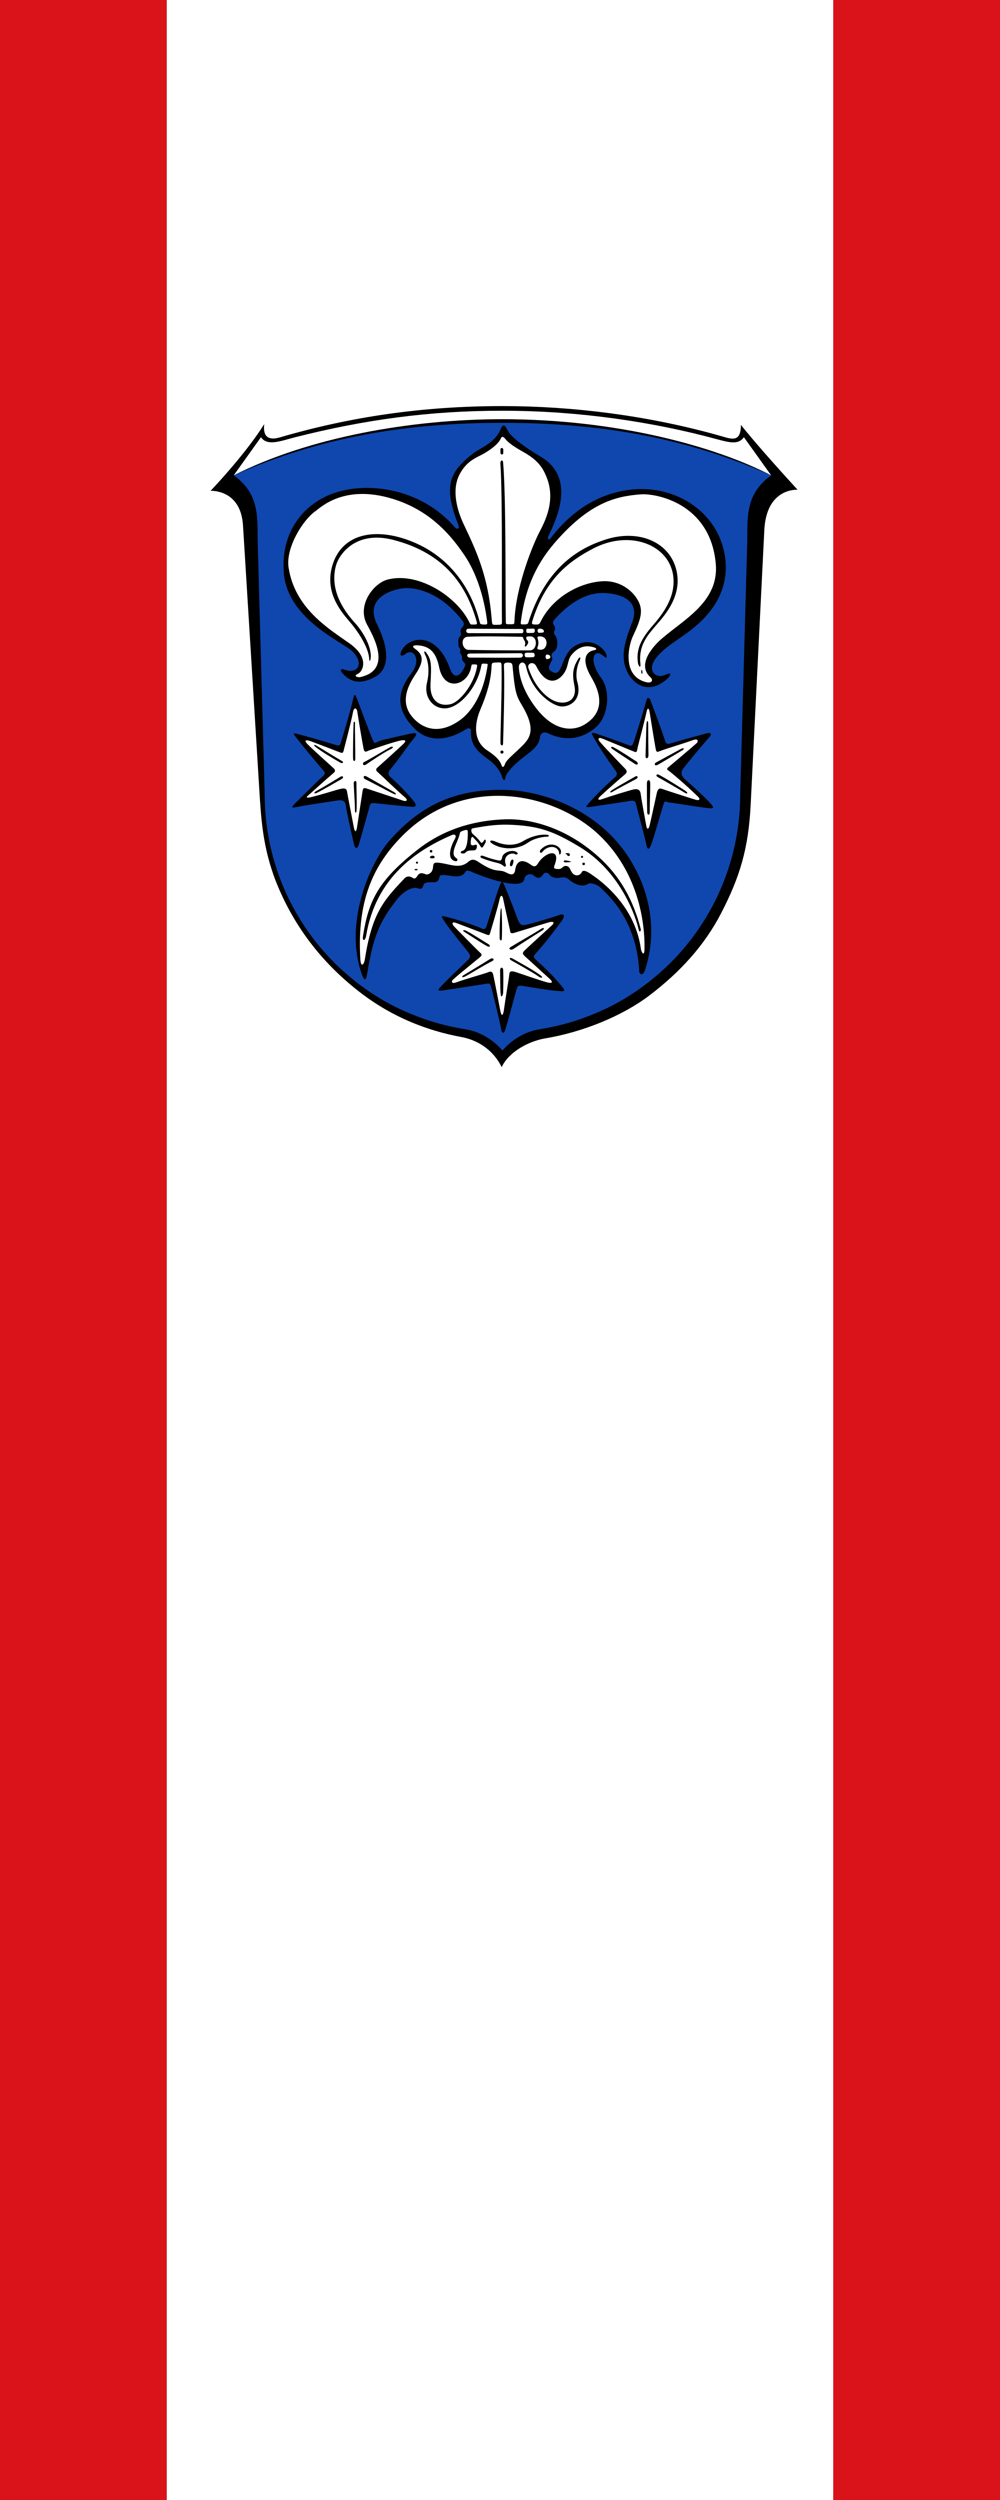 <?xml version="1.0" encoding="UTF-8" standalone="no"?>
<!-- Created with Inkscape (http://www.inkscape.org/) -->

<svg
   xmlns:dc="http://purl.org/dc/elements/1.1/"
   xmlns:cc="http://creativecommons.org/ns#"
   xmlns:rdf="http://www.w3.org/1999/02/22-rdf-syntax-ns#"
   xmlns:svg="http://www.w3.org/2000/svg"
   xmlns="http://www.w3.org/2000/svg"
   xmlns:sodipodi="http://sodipodi.sourceforge.net/DTD/sodipodi-0.dtd"
   xmlns:inkscape="http://www.inkscape.org/namespaces/inkscape"
   version="1.1"
   id="svg1787"
   width="300"
   height="750"
   viewBox="0 0 300 750"
   sodipodi:docname="Banner Alsbach (Bergstraße).svg"
   inkscape:version="0.92.4 (5da689c313, 2019-01-14)"
   inkscape:export-filename="C:\Users\jandu\Pictures\Zu den Flaggen\LaDaDi\Alsbach-Hähnlein\Alsbach\Banner Alsbach a.d.B..png"
   inkscape:export-xdpi="96"
   inkscape:export-ydpi="96">
  <rect x="0" y="0" width="300" height="750" fill="#333333" stroke="none"/>
  <defs
     id="defs1791" />
  <sodipodi:namedview
     pagecolor="#ffffff"
     bordercolor="#666666"
     borderopacity="1"
     objecttolerance="10"
     gridtolerance="10"
     guidetolerance="10"
     inkscape:pageopacity="0"
     inkscape:pageshadow="2"
     inkscape:window-width="1920"
     inkscape:window-height="1001"
     id="namedview1789"
     showgrid="false"
     inkscape:zoom="0.62933334"
     inkscape:cx="27.530154"
     inkscape:cy="354.57375"
     inkscape:window-x="-9"
     inkscape:window-y="-9"
     inkscape:window-maximized="1"
     inkscape:current-layer="svg1787" />
  <g
     id="g1240">
    <g
       id="g957">
      <rect
         style="fill:#ffffff;fill-opacity:1;stroke-width:0.408"
         x="50"
         y="0"
         width="200"
         height="750"
         id="rect146"
         inkscape:export-xdpi="96"
         inkscape:export-ydpi="96" />
      <rect
         style="fill:#da121a;fill-opacity:1;stroke-width:0.204"
         x="0"
         y="0"
         width="50"
         height="750"
         id="rect146-2" />
      <rect
         style="fill:#da121a;fill-opacity:1;stroke-width:0.204"
         x="250"
         y="0"
         width="50"
         height="750"
         id="rect146-2-5" />
    </g>
    <g
       id="g2526"
       transform="matrix(0.618,0,0,0.618,-1441.061,141.964)">
      <g
         id="g2450">
        <path
           id="path2276-2"
           style="fill:#000000;fill-opacity:1;stroke:none;stroke-width:0.265px;stroke-linecap:butt;stroke-linejoin:miter;stroke-opacity:1"
           d="m 2555.544,273.647 c 9.419,1.701 16.228,7.346 19.803,14.657 3.63,-7.699 13.334,-12.492 20.603,-13.859 z m 135.922,-297.096 c 6.935,8.631 16.613,19.521 27.517,31.485 0,0 -15.108,-1.183 -16.14,19.579 l -6.615,133.085 c -1.05,21.537 -5.255,35.269 -14.338,52.864 -8.152,15.796 -20.108,28.76 -34.872,39.979 -12.828,9.758 -32.123,17.813 -51.069,20.902 l -40.406,-0.798 v 0 c -16.953,-3.142 -33.359,-9.839 -47.96,-20.877 -19.579,-14.817 -33.893,-33.655 -42.466,-56.224 -4.498,-12.435 -6.197,-23.019 -7.144,-38.365 l -8.197,-132.821 c -1.093,-17.722 -15.748,-16.804 -15.748,-16.804 0,0 16.666,-17.378 26.061,-32.411 -0.794,6.488 2.381,7.982 7.541,6.474 34.793,-10.179 69.982,-15.206 108.082,-15.206 34.131,0 70.908,4.553 106.098,14.552 4.908,1.394 9.697,3.44 9.655,-5.432 z"
           inkscape:connector-curvature="0"
           inkscape:export-xdpi="96"
           inkscape:export-ydpi="96" />
        <path
           style="fill:#ffffff;stroke-width:0.265"
           inkscape:connector-curvature="0"
           d="m 2458.501,-17.488 c 3.045,4.522 9.525,1.852 16.669,0 33.576,-8.467 64.823,-12.843 100.542,-12.843 38.1,0 74.083,5.699 103.426,13.647 7.213,1.954 11.139,2.9 13.785,-0.804 l 13.229,18.521 c -26.988,-14.023 -74.877,-27.252 -130.44,-27.252 -44.185,-0.005 -93.927,8.731 -130.44,27.252 z"
           id="path26"
           inkscape:export-xdpi="96"
           inkscape:export-ydpi="96" />
        <path
           style="fill:#0f47af;fill-opacity:1;stroke:none;stroke-width:0.265px;stroke-linecap:butt;stroke-linejoin:miter;stroke-opacity:1"
           d="m 2575.711,-24.452 c -46.196,0 -88.053,6.713 -130.44,25.485 12.965,9.247 11.367,21.103 11.642,32.544 l 3.398,122.449 c 0,15.105 2.995,30.215 8.8,44.185 5.779,13.941 14.311,26.749 25.019,37.439 10.681,10.602 23.482,19.346 37.412,24.913 8.338,3.481 17.083,5.922 25.991,7.325 6.751,1.077 13.198,4.585 18.194,10.35 4.996,-5.765 11.444,-9.273 18.194,-10.35 8.909,-1.402 17.653,-3.844 25.991,-7.325 13.93,-5.567 26.731,-14.311 37.412,-24.913 10.708,-10.689 19.24,-23.498 25.019,-37.439 5.805,-13.97 8.8,-29.08 8.8,-44.185 l 3.398,-122.449 c 0.275,-11.441 -1.323,-23.297 11.642,-32.544 -42.386,-18.772 -84.275,-25.485 -130.472,-25.485 z"
           id="path2232-5"
           inkscape:connector-curvature="0"
           inkscape:export-xdpi="96"
           inkscape:export-ydpi="96" />
      </g>
      <g
         id="g1862-7-2"
         transform="translate(167.613,-827.221)">
        <g
           id="g1759-2-5">
          <path
             style="fill:#000000;fill-opacity:1;stroke:none;stroke-width:0.265px;stroke-linecap:butt;stroke-linejoin:miter;stroke-opacity:1"
             d="m 2432.069,916.293 c 0.55,1.291 0.02,1.829 -0.557,2.954 -0.973,1.899 -1.199,2.945 -0.182,3.748 6.357,5.02 4.581,-7.57 11.884,-11.908 8.529,-5.067 14.19,1.749 14.979,3.314 0.787,1.562 0.919,3.358 -0.825,1.717 -4.784,-4.499 -7.898,1.514 -1.274,10.576 4.35,5.951 3.951,18.357 -2.923,24.122 -4.917,4.123 -12.815,7.558 -23.111,2.575 -1.92,-0.929 -3.583,0.112 -3.74,1.994 -0.344,4.112 -4.09,6.686 -8.492,10.07 -3.974,3.056 -7.95,7.378 -8.195,9.17 -0.329,2.401 -1.226,1.603 -1.719,0.027 -0.956,-3.058 -3.117,-5.747 -5.677,-7.755 -4.452,-3.493 -9.709,-6.343 -9.434,-14.294 0.081,-2.324 -1.636,-1.479 -2.408,-1.065 -1.366,0.734 -14.724,9.93 -24.991,-0.38 -7.152,-7.183 -10.209,-15.715 -1.721,-26.521 5.657,-7.202 0.854,-12.804 -2.712,-9.627 -0.975,0.868 -3.348,1.647 -1.865,-1.563 3.127,-6.768 16.783,-9.987 23.386,8.272 2.776,7.676 6.344,1.754 7.458,-0.897 0.752,-1.791 -1.939,-1.761 -1.421,-4.438 0.136,-0.7 -1.29,-1.61 -0.999,-2.695 0.454,-1.688 -0.631,-1.326 -0.722,-2.598 -0.115,-1.613 -0.301,-3.686 0.532,-4.487 0.697,-0.67 0.732,-1.239 0.548,-1.851 -0.438,-1.457 0.236,-2.097 0.775,-2.756 0.849,-1.037 0.948,-1.894 0.229,-2.857 -9.09,-12.165 -19.725,-16.032 -27.062,-16.148 -5.27,-0.083 -21.498,3.889 -14.521,17.746 5.366,10.657 6.506,21.142 -0.822,25.221 -6.216,3.461 -11.438,3.599 -16.101,-1.699 -1.339,-1.522 -0.644,-2.326 0.957,-1.717 6.835,2.601 9.919,-3.479 3.502,-9.201 -4.844,-4.319 -30.253,-15.289 -32.713,-36.386 -2.25,-19.297 8.029,-34.467 24.243,-40.087 15.768,-5.465 41.614,-2.879 58.613,16.561 1.109,1.268 2.57,0.964 1.648,-1.361 -7.663,-19.322 -3.711,-25.787 7.072,-34.329 3.24,-2.567 10.663,-5.226 13.227,-11.315 1.375,-3.266 2.159,-3.064 3.694,-0.006 2.372,4.726 13.989,11.529 16.289,12.926 17.235,10.473 7.093,30.711 3.489,38.457 -0.393,0.845 -0.093,2.535 1.104,0.971 11.582,-15.131 24.897,-21.673 37.7,-23.424 21.603,-2.954 41.378,9.339 46.214,28.723 2.631,10.545 0.947,22.259 -8.859,32.917 -8.773,9.535 -18.339,12.622 -24.081,20.194 -4.402,5.804 0,10.032 4.654,7.931 4.05,-1.829 2.105,0.91 0.932,1.956 -9.947,8.87 -18.763,1.484 -20.727,-7.308 -1.504,-6.734 1.509,-14.159 3.75,-20.185 4.906,-13.188 -10.769,-14.322 -15.048,-14.2 -8.002,0.23 -15.741,5.115 -22.635,12.841 -2.27,2.544 1.302,2.729 -0.05,5.533 -0.498,1.032 0.023,1.894 0.36,2.239 1.165,1.196 1.903,6.253 -0.803,8.032 -0.912,0.599 -1.186,1.481 -0.85,2.268 z"
             id="path1056-1-4-1"
             inkscape:connector-curvature="0"
             sodipodi:nodetypes="cssssssssssssssssssssssssssssssssssssssssssssssssssssssssssc" />
          <g
             id="g1518-0-2-9"
             transform="translate(-27.956,297.728)"
             style="fill:#ffffff;fill-opacity:1">
            <path
               sodipodi:nodetypes="sssssssssssssssssss"
               inkscape:connector-curvature="0"
               id="path1056-6-2-7-2-5"
               d="m 2407.39,643.64 c 7.614,0.53 16.445,-10.244 18.373,-20.529 0.266,-1.421 0.448,-1.198 1.796,-1.156 1.234,0.038 1.435,-0.079 1.288,0.908 -2.454,16.555 -9.641,23.8 -13.392,26.49 -11.527,8.265 -19.784,2.896 -23.655,-2.171 -6.625,-8.672 1.008,-18.261 2.913,-21.44 3.115,-5.198 2.904,-8.181 -1.072,-11.001 -1.97,-1.397 -0.596,-1.869 1.704,-1.664 5.601,0.501 8.561,3.561 9.994,10.641 2.468,12.193 13.981,8.767 15.528,-0.139 0.239,-1.374 0.225,-1.264 1.606,-1.272 1.24,-0.008 1.43,0.083 1.217,1.296 -1.512,8.627 -8.462,17.055 -12.894,18.034 -5.967,1.317 -10.034,-2.402 -9.655,-9.686 0.533,-10.258 0.366,-11.879 -2.019,-15.297 -1.073,-1.537 -1.221,-0.146 -0.63,0.906 1.201,2.137 2.468,7.163 0.973,13.469 -1.68,7.088 2.626,12.241 7.925,12.61 z"
               style="fill:#ffffff;fill-opacity:1;stroke:none;stroke-width:0.265px;stroke-linecap:butt;stroke-linejoin:miter;stroke-opacity:1" />
            <path
               sodipodi:nodetypes="ssssssssssssssssss"
               inkscape:connector-curvature="0"
               id="path1056-6-69-6-7-9"
               d="m 2464.452,642.704 c -4.36,-0.379 -14.22,-7.18 -16.927,-19.361 -0.669,-3.011 -3.68,-2.359 -3.485,0.597 0.485,7.343 4.274,14.277 8.395,19.621 9.101,11.8 18.351,11.156 23.703,7.814 12.84,-8.02 4.223,-20.612 2.455,-23.908 -5.344,-9.961 0.356,-11.794 1.692,-11.99 1.717,-0.251 1.531,-0.972 0.544,-1.322 -6.251,-2.211 -9.74,1.875 -11.017,3.278 -2.447,2.689 -1.39,6.202 -4.421,9.911 -3.24,3.965 -8.395,4.838 -12.868,-4.075 -1.446,-2.881 -4.568,-1.362 -3.877,0.7 3.279,9.782 9.407,15.244 13.867,16.5 5.138,1.446 9.808,-1.159 8.522,-7.652 -1.068,-5.391 -1.048,-8.542 1.799,-13.118 0.903,-1.452 1.377,-0.727 0.753,0.593 -1.941,4.104 -1.847,8.226 -1.206,10.42 2.591,8.854 -3.647,12.363 -7.931,11.99 z"
               style="fill:#ffffff;fill-opacity:1;stroke:none;stroke-width:0.265px;stroke-linecap:butt;stroke-linejoin:miter;stroke-opacity:1" />
            <path
               sodipodi:nodetypes="sssssssssssssss"
               inkscape:connector-curvature="0"
               id="path1056-6-7-1-5-5"
               d="m 2445.342,641.835 c 7.96,13.188 3.614,16.931 -1.601,21.855 -2.502,2.363 -5.76,5.153 -6.289,6.621 -1.275,3.538 -1.789,0.867 -2.2,0.011 -1.611,-3.356 -6.409,-6.072 -7.405,-6.859 -7.698,-6.082 -3.67,-16.525 -2.402,-19.489 3.147,-7.36 5.059,-14.128 5.309,-20.431 0.089,-2.25 0.393,-2.082 2.641,-2.17 2.137,-0.084 2.198,-0.184 2.241,2.16 0.218,11.835 -0.615,32.404 -0.534,37.119 0.015,0.872 1.22,1.744 1.273,-0.142 0.075,-2.686 0.875,-27.987 0.407,-37.148 -0.067,-1.304 0.125,-1.94 1.905,-1.949 2.207,-0.01 2.186,0.764 2.307,2.064 1.073,11.557 1.655,13.895 4.349,18.358 z"
               style="fill:#ffffff;fill-opacity:1;stroke:none;stroke-width:0.265px;stroke-linecap:butt;stroke-linejoin:miter;stroke-opacity:1" />
            <path
               sodipodi:nodetypes="ssssssssssssssssssssssss"
               inkscape:connector-curvature="0"
               id="path1056-6-12-3-2-3"
               d="m 2454.709,601.338 c -0.805,1.601 -0.951,1.621 -2.574,1.615 -1.659,-0.006 -2.01,-0.231 -1.583,-1.615 6.206,-20.125 17.267,-28.893 29.671,-35.341 18.662,-9.701 38.921,-1.03 38.921,16.095 0,6.729 -3.173,13.428 -9.856,21.023 -6.522,7.412 -8.264,12.28 -7.48,18.32 0.22,1.694 1.54,3.208 1.218,0.423 -0.989,-8.543 3.468,-13.637 6.941,-17.761 3.587,-4.259 13.231,-13.787 10.736,-26.608 -2.774,-14.255 -17.992,-21.084 -34.449,-15.842 -12.22,3.893 -28.664,12.742 -37.375,39.546 -0.387,1.19 -0.289,1.682 -2.031,1.699 -1.654,0.016 -2.02,0.11 -1.875,-1.079 1.747,-14.292 6.408,-26.803 16.127,-38.147 16.98,-19.82 29.779,-23.019 42.257,-23.918 6.966,-0.502 33.57,4.094 36.258,33.622 1.674,18.389 -15.209,26.923 -26.334,36.538 -3.219,2.782 -12.463,12.216 -5.391,18.616 1.5,1.357 0.842,3.186 -2.306,2.342 -11.355,-3.045 -8.483,-17.329 -6.205,-22.197 4.123,-8.809 5.466,-13.086 1.712,-18.661 -2.697,-4.006 -8.274,-8.349 -15.951,-8.09 -10.691,0.36 -24.257,7.141 -30.431,19.419 z"
               style="fill:#ffffff;fill-opacity:1;stroke:none;stroke-width:0.265px;stroke-linecap:butt;stroke-linejoin:miter;stroke-opacity:1" />
            <path
               sodipodi:nodetypes="ssssssssssssssssssssssss"
               inkscape:connector-curvature="0"
               id="path1056-6-5-9-3-6"
               d="m 2371.979,619.953 c 1.063,-4.929 -2.864,-12.684 -7.54,-17.805 -5.815,-6.369 -12.326,-16.282 -9.183,-27.865 1.33,-4.904 9.188,-17.318 28.041,-12.37 25.503,6.694 35.444,22.841 40.16,39.31 0.485,1.693 0.336,1.701 -1.349,1.733 -1.68,0.033 -1.567,0.018 -2.153,-1.179 -6.06,-12.393 -24.683,-24.563 -39.678,-20.651 -6.678,1.742 -14.955,12.291 -10.03,21.685 2.682,5.116 12.897,22.164 -3.302,25.685 -0.935,0.203 -3.687,-0.469 -0.94,-1.685 2.029,-0.898 5.941,-7.532 -4.218,-14.729 -10.031,-7.107 -26.562,-16.98 -29.551,-36.873 -1.421,-9.455 6.862,-22.972 12.992,-27.246 2.362,-1.647 13.825,-13.339 37.597,-6.008 16.362,5.046 26.52,15.309 34.062,26.297 1.516,2.209 9.062,12.434 11.741,33.121 0.2,1.545 0.019,1.593 -1.377,1.571 -2.097,-0.033 -2.008,-0.258 -2.363,-1.698 -2.556,-10.37 -10.633,-29.826 -33.016,-38.692 -17.258,-6.836 -33.348,-3.956 -38.188,11.134 -4.469,13.93 4.614,23.616 8.578,28.325 4.753,5.645 8.794,12.687 9.101,17.418 0.085,1.307 0.386,1.596 0.617,0.522 z"
               style="fill:#ffffff;fill-opacity:1;stroke:none;stroke-width:0.265px;stroke-linecap:butt;stroke-linejoin:miter;stroke-opacity:1" />
            <path
               sodipodi:nodetypes="sssssssssssssssss"
               inkscape:connector-curvature="0"
               id="path1056-6-623-7-7-3"
               d="m 2441.879,601.403 c -0.045,1.337 -0.022,1.418 -2.075,1.409 -2.095,-0.01 -2.079,0.044 -2.1,-1.239 -0.286,-17.126 0.153,-59.319 -1.308,-77.265 -0.12,-1.475 -1.459,-1.379 -1.317,0.658 1.126,16.167 0.534,70.241 0.741,76.244 0.064,1.866 -0.099,1.818 -2.307,1.866 -2.447,0.052 -2.423,0.207 -2.647,-2.572 -1.683,-20.9 -7.388,-33.111 -13.567,-46.136 -3.074,-6.48 -6.174,-16.594 -1.978,-24.435 2.775,-5.185 6.218,-7.208 10.029,-9.073 2.497,-1.221 8.356,-4.751 9.86,-8.104 0.593,-1.322 1.199,-1.193 2.385,0.259 2.162,2.645 6.655,5.028 9.454,6.657 6.751,3.929 8.779,7.702 10.371,11.556 5.342,12.929 -2.4,24.506 -4.356,28.747 -5.566,12.069 -10.754,28.72 -11.184,41.429 z"
               style="fill:#ffffff;fill-opacity:1;stroke:none;stroke-width:0.265px;stroke-linecap:butt;stroke-linejoin:miter;stroke-opacity:1" />
            <path
               sodipodi:nodetypes="sssss"
               inkscape:connector-curvature="0"
               id="path1056-6-0-7-8-7"
               d="m 2445.551,607.173 c -3.24,0.066 -22.802,-0.058 -25.797,-0.047 -1.752,0.006 -1.659,-2.221 2e-4,-2.173 2.064,0.059 20.476,0.123 25.683,0.158 1.198,0.008 0.901,2.046 0.114,2.062 z"
               style="fill:#ffffff;fill-opacity:1;stroke:none;stroke-width:0.265px;stroke-linecap:butt;stroke-linejoin:miter;stroke-opacity:1" />
            <path
               sodipodi:nodetypes="cssssc"
               inkscape:connector-curvature="0"
               id="path1056-6-38-2-2-3"
               d="m 2450.953,607.008 c -1.649,0.078 -1.99,0.054 -2.82,0.034 -0.649,-0.016 -0.679,-2.036 -0.126,-2.049 0.691,-0.015 2.283,-0.04 3.132,-0.054 0.884,-0.014 0.915,2.017 -0.187,2.069 z"
               style="fill:#ffffff;fill-opacity:1;stroke:none;stroke-width:0.265px;stroke-linecap:butt;stroke-linejoin:miter;stroke-opacity:1" />
            <path
               sodipodi:nodetypes="ssss"
               inkscape:connector-curvature="0"
               id="path1056-6-8-9-8-5"
               d="m 2453.777,606.967 c -0.733,-0.012 -1.18,-2.079 0.43,-2.032 2.193,0.064 2.469,1.805 1.341,1.929 -0.495,0.054 -1.164,0.113 -1.771,0.103 z"
               style="fill:#ffffff;fill-opacity:1;stroke:none;stroke-width:0.265px;stroke-linecap:butt;stroke-linejoin:miter;stroke-opacity:1" />
            <path
               sodipodi:nodetypes="sssss"
               inkscape:connector-curvature="0"
               id="path1056-6-81-4-3-3"
               d="m 2450.854,618.817 c -1.618,0.093 -2.141,0.068 -3.215,0.035 -0.991,-0.03 -1.119,-2.102 -0.147,-2.191 1.174,-0.108 2.207,0.004 3.279,-0.009 1.084,-0.013 1.403,2.088 0.084,2.164 z"
               style="fill:#ffffff;fill-opacity:1;stroke:none;stroke-width:0.265px;stroke-linecap:butt;stroke-linejoin:miter;stroke-opacity:1" />
            <path
               sodipodi:nodetypes="sssss"
               inkscape:connector-curvature="0"
               id="path1056-6-59-8-5-5"
               d="m 2420.092,618.99 c -1.217,-0.019 -1.865,-1.959 0.247,-1.966 7.859,-0.027 23.393,-0.149 24.454,-0.156 1.613,-0.011 1.573,2.129 -0.062,2.163 -3.724,0.078 -20.914,0.019 -24.638,-0.041 z"
               style="fill:#ffffff;fill-opacity:1;stroke:none;stroke-width:0.265px;stroke-linecap:butt;stroke-linejoin:miter;stroke-opacity:1" />
            <path
               sodipodi:nodetypes="cssssc"
               inkscape:connector-curvature="0"
               id="path1056-6-79-6-4-4"
               d="m 2454.787,615.188 c -2.191,0.04 -1.876,-0.807 -1.632,-1.366 0.61,-1.399 0.352,-3.101 0,-4.07 -0.318,-0.874 0.174,-1.041 0.898,-1.059 4.854,-0.117 4.048,6.434 0.731,6.494 z"
               style="fill:#ffffff;fill-opacity:1;stroke:none;stroke-width:0.265px;stroke-linecap:butt;stroke-linejoin:miter;stroke-opacity:1" />
            <path
               sodipodi:nodetypes="ssssssssss"
               inkscape:connector-curvature="0"
               id="path1056-6-19-7-5-6"
               d="m 2449.37,615.512 c -1.73,0.035 -21.459,-0.071 -29.738,-0.259 -3.373,-0.077 -4.222,-6.219 -0.344,-6.385 8.804,-0.377 23.883,0.028 25.782,0.029 0.44,2.3e-4 1.059,-0.053 1.155,0.905 0.045,0.452 1.264,1.512 0.821,2.863 -0.358,1.09 0.141,1.349 0.778,0.49 1.69,-2.28 0.01,-2.362 -0.159,-3.328 -0.169,-0.973 -0.028,-1.131 2.035,-1.119 3.613,0.021 3.394,6.728 -0.331,6.804 z"
               style="fill:#ffffff;fill-opacity:1;stroke:none;stroke-width:0.265px;stroke-linecap:butt;stroke-linejoin:miter;stroke-opacity:1" />
            <path
               sodipodi:nodetypes="sss"
               inkscape:connector-curvature="0"
               id="path1501-3-9-4"
               transform="matrix(0.265,0,0,0.265,3.245,40.408)"
               d="m 9262.088,2177.83 c 7.892,0.018 8.362,8.441 -0.128,8.271 -3.358,-0.067 -3.399,-8.279 0.128,-8.271 z"
               style="fill:#ffffff;fill-opacity:1;stroke:none;stroke-width:1px;stroke-linecap:butt;stroke-linejoin:miter;stroke-opacity:1" />
          </g>
          <g
             id="g1567-2-3-6"
             transform="translate(-282.337,326.604)"
             style="fill:#000000;fill-opacity:1">
            <path
               sodipodi:nodetypes="cssscc"
               inkscape:connector-curvature="0"
               id="path1056-6-48-6-6-0"
               d="m 2689.493,490.795 c 0,-0.669 -0.035,-0.76 -0.022,-1.671 0.017,-1.146 1.326,-0.911 1.374,0.025 0.032,0.614 0.01,1.134 0.014,1.491 0.026,1.175 -1.328,1.158 -1.367,0.156 z"
               style="fill:#000000;fill-opacity:1;stroke:none;stroke-width:0.265px;stroke-linecap:butt;stroke-linejoin:miter;stroke-opacity:1" />
            <path
               sodipodi:nodetypes="sssss"
               inkscape:connector-curvature="0"
               id="path1056-6-39-4-3-0"
               d="m 2758.39,597.701 c -0.026,0.405 -0.317,0.413 -0.474,-0.061 -0.075,-0.226 -0.093,-0.809 -0.089,-1.05 0.01,-0.418 0.402,-0.697 0.485,-0.132 0.076,0.514 0.103,0.852 0.078,1.243 z"
               style="fill:#000000;fill-opacity:1;stroke:none;stroke-width:0.265px;stroke-linecap:butt;stroke-linejoin:miter;stroke-opacity:1" />
            <circle
               r="0.75"
               cy="635.987"
               cx="2690.204"
               id="path1562-3-6-7"
               style="fill:#000000;fill-opacity:1;stroke:none;stroke-width:0.839;stroke-miterlimit:4;stroke-dasharray:none;stroke-opacity:1;paint-order:markers stroke fill" />
          </g>
        </g>
        <g
           id="g1791-6-9">
          <g
             id="g1697-7-7">
            <path
               sodipodi:nodetypes="cssssssssssssssssssssssssc"
               inkscape:connector-curvature="0"
               id="path1056-6-6-7-9-8"
               d="m 2319.874,975.277 c 1.371,-1.27 2.754,-2.123 1.454,-3.595 -4.497,-5.091 -11.26,-13.437 -13.269,-16.046 -1.758,-2.283 -1.873,-2.448 1.204,-1.669 3.242,0.821 13.198,3.703 18.287,5.274 1.471,0.454 1.768,-0.172 2.122,-1.307 1.415,-4.54 4.816,-15.976 5.894,-20.918 0.626,-2.871 0.981,-2.885 2.077,0.084 1.626,4.405 6.36,16.903 7.074,18.646 1.482,3.616 1.752,2.285 3.311,1.596 1.47,-0.65 8.643,-2.178 15.736,-3.76 2.91,-0.649 3.227,0.27 1.161,2.602 -2.422,2.734 -6.043,8.524 -11.238,14.809 -0.8,0.968 -1.371,2.487 0,3.689 0.558,0.489 6.951,6.178 11.417,11.847 1.019,1.294 1.656,2.779 -0.867,2.622 -5.123,-0.319 -16,-1.566 -17.82,-1.736 -2.27,-0.212 -2.386,0.102 -2.798,1.544 -0.716,2.508 -3.402,12.308 -5.15,18.244 -0.711,2.413 -1.815,2.648 -2.41,0.169 -1.585,-6.605 -3.784,-17 -4.042,-19.093 -0.154,-1.252 -0.743,-2.747 -4.288,-2.145 -1.584,0.269 -15.617,2.282 -19.943,3.235 -2.477,0.545 -1.976,-0.217 -0.365,-1.837 4.556,-4.58 11.571,-11.44 12.451,-12.256 z"
               style="fill:#000000;fill-opacity:1;stroke:none;stroke-width:0.265px;stroke-linecap:butt;stroke-linejoin:miter;stroke-opacity:1" />
            <path
               sodipodi:nodetypes="sssssssssssssssssssssssss"
               inkscape:connector-curvature="0"
               id="path1056-6-61-9-8-0"
               d="m 2332.662,981.793 c -0.164,-0.945 -0.461,-1.904 -2.975,-1.382 -1.573,0.327 -8.845,2.682 -14.478,4.061 -0.704,0.172 -3.124,0.64 -1.592,-0.672 2.39,-2.046 7.743,-7.009 12.54,-11.098 0.92,-0.784 0.857,-1.481 -0.135,-2.381 -0.982,-0.892 -9.537,-8.561 -12.38,-11.409 -2.255,-2.259 -0.833,-2.413 1.615,-1.5 4.397,1.639 10.522,3.979 13.508,5.153 1.983,0.78 1.998,0.456 2.416,-1.355 0.071,-0.308 3.464,-13.102 4.371,-17.981 0.507,-2.729 1.859,-1.968 2.082,-0.367 0.559,4.016 2.561,15.588 2.976,17.668 0.213,1.07 0.387,2.51 2.151,1.514 0.489,-0.276 11.27,-4 15.527,-4.985 2.711,-0.627 3.372,-0.034 1.787,1.515 -1.735,1.696 -11.403,10.452 -12.696,11.568 -0.583,0.503 -0.966,1.286 0.19,2.193 0.598,0.469 10.068,9.621 13.304,12.311 1.282,1.066 1.03,2.193 -1.103,1.482 -4.219,-1.408 -15.701,-5.202 -17.985,-5.977 -0.821,-0.279 -1.411,0.081 -1.558,1.22 -0.085,0.665 -2.032,13.021 -2.698,17.615 -0.41,2.834 -1.115,2.511 -1.597,-0.035 -1.155,-6.098 -2.785,-14.367 -3.27,-17.157 z"
               style="fill:#ffffff;fill-opacity:1;stroke:none;stroke-width:0.265px;stroke-linecap:butt;stroke-linejoin:miter;stroke-opacity:1" />
            <g
               style="fill:#000000;fill-opacity:1"
               transform="translate(-282.337,326.604)"
               id="g1155-2-2-0">
              <path
                 style="fill:#000000;fill-opacity:1;stroke:none;stroke-width:0.265px;stroke-linecap:butt;stroke-linejoin:miter;stroke-opacity:1"
                 d="m 2619.003,639.483 c 0.072,-4.912 -0.229,-14.44 -0.156,-17.691 0.014,-0.595 -0.614,-1.01 -0.674,0.305 -0.186,4.081 -0.363,15.511 -0.224,17.326 0.104,1.347 1.003,1.023 1.053,0.06 z"
                 id="path1056-6-74-2-8-4"
                 inkscape:connector-curvature="0"
                 sodipodi:nodetypes="cssscc" />
              <path
                 style="fill:#000000;fill-opacity:1;stroke:none;stroke-width:0.265px;stroke-linecap:butt;stroke-linejoin:miter;stroke-opacity:1"
                 d="m 2624.346,641.964 c -1.601,1.101 -2.208,-0.619 -0.898,-1.228 2.159,-1.003 9.214,-5.348 12.662,-7.182 1.038,-0.552 1.958,0.101 0.045,1.024 -2.886,1.392 -8.505,5.114 -11.81,7.386 z"
                 id="path1056-6-9-5-9-3"
                 inkscape:connector-curvature="0"
                 sodipodi:nodetypes="sssss" />
              <path
                 style="fill:#000000;fill-opacity:1;stroke:none;stroke-width:0.265px;stroke-linecap:butt;stroke-linejoin:miter;stroke-opacity:1"
                 d="m 2611.887,641.187 c -3.921,-2.199 -9,-5.272 -11.91,-7.498 -1.578,-1.208 -0.997,-1.571 0.262,-0.805 3.779,2.301 9.242,5.685 12.399,7.508 0.965,0.557 0.092,1.268 -0.751,0.795 z"
                 id="path1056-6-42-8-1-5"
                 inkscape:connector-curvature="0"
                 sodipodi:nodetypes="sssss" />
              <path
                 style="fill:#000000;fill-opacity:1;stroke:none;stroke-width:0.265px;stroke-linecap:butt;stroke-linejoin:miter;stroke-opacity:1"
                 d="m 2612.521,648.971 c -2.237,1.311 -8.466,4.945 -12.05,6.756 -1.597,0.807 -1.805,-0.068 -0.4,-0.827 3.053,-1.651 9.605,-5.62 11.497,-6.79 1.632,-1.01 1.911,0.3 0.953,0.861 z"
                 id="path1056-6-86-3-2-0"
                 inkscape:connector-curvature="0"
                 sodipodi:nodetypes="sssss" />
              <path
                 style="fill:#000000;fill-opacity:1;stroke:none;stroke-width:0.265px;stroke-linecap:butt;stroke-linejoin:miter;stroke-opacity:1"
                 d="m 2619.621,664.454 c 0.209,-5.556 -0.104,-10.468 -0.047,-13.513 0.027,-1.418 -1.379,-1.143 -1.323,0.331 0.246,6.41 0.584,9.147 0.604,13.175 0.01,1.316 0.723,1.147 0.766,0.007 z"
                 id="path1056-6-45-5-0-2"
                 inkscape:connector-curvature="0"
                 sodipodi:nodetypes="sssss" />
              <path
                 style="fill:#000000;fill-opacity:1;stroke:none;stroke-width:0.265px;stroke-linecap:butt;stroke-linejoin:miter;stroke-opacity:1"
                 d="m 2637.811,656.375 c -3.429,-1.635 -10.433,-5.5 -13.938,-7.182 -1.397,-0.67 -0.844,-2.197 0.614,-1.37 2.615,1.483 10.292,5.82 13.328,7.599 1.378,0.808 1.024,1.443 0,0.953 z"
                 id="path1056-6-457-1-7-0"
                 inkscape:connector-curvature="0"
                 sodipodi:nodetypes="sssss" />
            </g>
          </g>
          <g
             id="g1708-3-0">
            <path
               sodipodi:nodetypes="sssssssssssssssssssssssss"
               inkscape:connector-curvature="0"
               id="path1056-6-4-7-9-5"
               d="m 2449.84,987.652 c 3.377,-3.966 8.582,-9.091 12.94,-12.858 1.203,-1.04 1.01,-2.188 0.136,-3.328 -2.112,-2.753 -8.481,-12.031 -10.657,-16.179 -0.834,-1.59 -1.517,-2.592 1.392,-1.636 2.421,0.795 10.55,3.615 15.929,5.665 0.95,0.362 1.423,0.427 2.126,-1.318 0.588,-1.46 4.973,-15.597 6.272,-20.477 0.558,-2.096 1.611,-1.004 1.952,-0.118 1.785,4.632 5.967,15.907 7.124,19.698 0.217,0.712 0.451,1.95 2.46,1.341 8.539,-2.585 12.663,-3.509 17.499,-4.892 2.807,-0.803 2.428,0.811 1.762,1.545 -2.642,2.911 -12.227,14.377 -13.126,15.814 -0.347,0.555 -1.518,2.305 0.663,4.473 0.648,0.644 10.203,9.049 13.096,12.509 1.356,1.622 1.444,2.128 -0.981,1.947 -3.367,-0.25 -17.771,-2.649 -19.093,-2.721 -1.405,-0.076 -2.317,-1.348 -2.879,0.349 -1.152,3.481 -4.425,15.317 -6.032,19.722 -0.986,2.703 -1.882,3.322 -2.476,0.293 -0.704,-3.588 -4.201,-16.348 -5.049,-19.829 -0.214,-0.88 -0.533,-1.8 -3.087,-1.32 -1.683,0.316 -11.002,1.714 -18.713,2.843 -3.516,0.515 -2.154,-0.47 -1.257,-1.523 z"
               style="fill:#000000;fill-opacity:1;stroke:none;stroke-width:0.265px;stroke-linecap:butt;stroke-linejoin:miter;stroke-opacity:1" />
            <path
               sodipodi:nodetypes="sssssssssssssssssssssssss"
               inkscape:connector-curvature="0"
               id="path1056-6-30-2-4-5"
               d="m 2471.755,980.729 c -1.835,0.415 -11.073,3.197 -15.138,4.671 -2.19,0.794 -2.592,0.098 -0.919,-1.465 3.539,-3.307 10.563,-9.42 11.812,-10.443 1.447,-1.185 0.872,-2.042 0.248,-2.736 -0.544,-0.606 -9.628,-9.909 -12.248,-13.042 -1.599,-1.913 -0.451,-2.322 1.156,-1.647 5.051,2.125 12.893,5.301 15.495,6.371 0.785,0.322 1.212,0.258 1.438,-1.356 0.125,-0.891 3.558,-13.722 4.46,-17.976 0.556,-2.624 1.257,-1.48 1.474,-0.086 0.432,2.773 2.499,15.654 2.931,17.829 0.356,1.795 0.601,1.849 1.753,1.392 3.343,-1.327 12.303,-3.955 16.105,-5.363 3.294,-1.22 2.668,0.82 2.112,1.335 -1.66,1.535 -12.731,10.874 -13.798,11.754 -0.806,0.664 -0.707,1.142 0.074,1.617 0.971,0.591 9.099,7.504 14.458,12.804 1.071,1.059 0.576,1.91 -1.293,1.34 -5.263,-1.604 -14.57,-4.649 -16.212,-5.234 -0.986,-0.352 -1.965,-0.566 -2.596,1.866 -0.146,0.564 -2.343,10.911 -3.515,15.834 -0.454,1.906 -1.245,2.228 -1.615,0.212 -0.917,-4.998 -2.579,-14.082 -2.726,-15.5 -0.214,-2.061 -1.593,-2.597 -3.456,-2.176 z"
               style="fill:#ffffff;fill-opacity:1;stroke:none;stroke-width:0.265px;stroke-linecap:butt;stroke-linejoin:miter;stroke-opacity:1" />
            <g
               style="fill:#000000;fill-opacity:1"
               transform="translate(-282.337,326.604)"
               id="g1333-1-1-7">
              <path
                 style="fill:#000000;fill-opacity:1;stroke:none;stroke-width:0.265px;stroke-linecap:butt;stroke-linejoin:miter;stroke-opacity:1"
                 d="m 2760.719,665.256 c -0.166,-5.814 -0.162,-11.033 -0.155,-13.882 0.01,-2.416 1.54,-2.181 1.608,-0.376 0.091,2.41 -0.233,9.305 -0.222,14.078 0,1.923 -1.193,1.493 -1.231,0.18 z"
                 id="path1056-6-85-9-0-1"
                 inkscape:connector-curvature="0"
                 sodipodi:nodetypes="sssss" />
              <path
                 style="fill:#000000;fill-opacity:1;stroke:none;stroke-width:0.265px;stroke-linecap:butt;stroke-linejoin:miter;stroke-opacity:1"
                 d="m 2743.413,654.599 c 4.177,-2.707 9.332,-5.443 11.538,-6.766 1.108,-0.665 1.506,0.592 0.606,1.094 -2.275,1.269 -8.944,4.697 -11.93,6.483 -0.971,0.581 -1.154,-0.202 -0.214,-0.811 z"
                 id="path1056-6-72-1-5-9"
                 inkscape:connector-curvature="0"
                 sodipodi:nodetypes="sssss" />
              <path
                 style="fill:#000000;fill-opacity:1;stroke:none;stroke-width:0.265px;stroke-linecap:butt;stroke-linejoin:miter;stroke-opacity:1"
                 d="m 2778.998,655.76 c -3.498,-2.139 -9.41,-5.546 -13.182,-7.654 -1.13,-0.631 -0.584,-1.694 0.595,-1.088 3.598,1.848 11.315,6.763 12.776,7.75 1.673,1.13 0.989,1.712 -0.189,0.992 z"
                 id="path1056-6-71-4-3-3"
                 inkscape:connector-curvature="0"
                 sodipodi:nodetypes="sssss" />
              <path
                 style="fill:#000000;fill-opacity:1;stroke:none;stroke-width:0.265px;stroke-linecap:butt;stroke-linejoin:miter;stroke-opacity:1"
                 d="m 2766.052,642.059 c -1.775,1.058 -2.228,-0.458 -0.874,-1.134 1.502,-0.75 8.664,-4.747 11.789,-6.413 1.707,-0.91 1.741,0.033 1.114,0.42 -2.438,1.508 -8.829,5.219 -12.029,7.126 z"
                 id="path1056-6-13-6-9-0"
                 inkscape:connector-curvature="0"
                 sodipodi:nodetypes="sssss" />
              <path
                 style="fill:#000000;fill-opacity:1;stroke:none;stroke-width:0.265px;stroke-linecap:butt;stroke-linejoin:miter;stroke-opacity:1"
                 d="m 2755.177,640.352 c 1.737,1.036 0.822,2.194 -0.222,1.519 -3.335,-2.155 -9.174,-6.008 -11.154,-7.392 -1.315,-0.92 -0.2,-1.213 0.361,-0.924 3.777,1.944 9.567,5.933 11.015,6.797 z"
                 id="path1056-6-50-8-8-6"
                 inkscape:connector-curvature="0"
                 sodipodi:nodetypes="sssss" />
              <path
                 style="fill:#000000;fill-opacity:1;stroke:none;stroke-width:0.265px;stroke-linecap:butt;stroke-linejoin:miter;stroke-opacity:1"
                 d="m 2759.91,637.807 c 0.18,-4.473 0.275,-13.349 0.473,-15.639 0.132,-1.525 0.82,-1.933 0.812,0.272 -0.014,3.994 0.079,13.254 0.138,14.942 0.066,1.886 -1.495,2.207 -1.423,0.425 z"
                 id="path1056-6-60-9-8-1"
                 inkscape:connector-curvature="0"
                 sodipodi:nodetypes="cssssc" />
            </g>
          </g>
          <g
             id="g1719-9-0">
            <path
               sodipodi:nodetypes="sssssssssssssssssssssssss"
               inkscape:connector-curvature="0"
               id="path1056-6-3-3-9-6"
               d="m 2415.046,1077.479 c -0.824,2.537 -3.382,12.813 -5.557,19.874 -0.548,1.78 -1.573,2.153 -1.99,-0.115 -1.098,-5.97 -4.596,-19.601 -4.894,-20.679 -0.46,-1.664 -0.785,-1.765 -2.507,-1.49 -0.651,0.104 -15.822,2.538 -20.857,3.215 -2.62,0.352 -2.708,-0.089 -1.225,-1.669 4.667,-4.971 12.475,-12.22 13.516,-13.251 1.409,-1.395 0.747,-2.58 0.032,-3.509 -3.115,-4.046 -8.814,-10.746 -12.148,-15.861 -1.344,-2.062 -0.651,-1.927 0.997,-1.53 6.356,1.528 14.243,4.194 17.771,5.859 1.649,0.778 2.065,-0.729 2.407,-1.825 1.626,-5.212 4.374,-14.228 6.291,-19.352 0.694,-1.853 1.281,-2.051 2.263,0.33 1.435,3.48 3.647,8.814 6.31,16.13 1.068,2.934 2.003,3.245 4.249,2.802 1.491,-0.294 11.82,-3.206 16.178,-4.797 2.178,-0.795 2.618,0.621 1.303,2.461 -4.065,5.688 -8.125,10.89 -12.533,15.825 -1.357,1.52 -1.885,2.01 -0.509,3.287 5.883,5.461 8.3,7.734 12.659,12.975 1.998,2.401 1.644,2.679 -1.033,2.478 -6.528,-0.49 -17.142,-2.477 -18.307,-2.609 -1.577,-0.178 -1.997,0.153 -2.418,1.452 z"
               style="fill:#000000;fill-opacity:1;stroke:none;stroke-width:0.265px;stroke-linecap:butt;stroke-linejoin:miter;stroke-opacity:1" />
            <path
               sodipodi:nodetypes="sssssssssssssssssssssssss"
               inkscape:connector-curvature="0"
               id="path1056-6-1-4-7-9"
               d="m 2403.652,1070.79 c -0.209,-0.906 -0.569,-2.208 -2.531,-1.3 -1.075,0.498 -10.875,3.215 -15.859,5.035 -1.538,0.562 -2.267,-0.477 -1.093,-1.536 3.033,-2.735 12.043,-9.995 13.055,-10.85 1.401,-1.183 0.442,-1.806 -0.039,-2.256 -2.602,-2.439 -10.094,-10.139 -12.308,-12.377 -1.349,-1.364 -1.569,-2.851 0.84,-1.934 3.206,1.22 12.502,4.764 14.619,5.583 1.108,0.429 1.462,0.46 1.782,-0.734 0.145,-0.54 3.771,-12.447 4.616,-16.483 0.472,-2.255 1.345,-1.812 1.645,-0.391 1.02,4.831 2.838,13.106 3.351,15.316 0.2,0.863 -0.101,2.318 2.501,1.359 0.375,-0.138 11.227,-3.388 16.077,-4.892 2.563,-0.795 3.358,-0.023 1.785,1.384 -2.387,2.135 -12.632,11.562 -13.254,12.201 -1.123,1.154 -1.06,1.657 0.215,2.849 0.606,0.567 6.299,5.723 11.769,10.726 2.773,2.537 0.398,2.268 -1.034,1.883 -3.903,-1.05 -12.746,-4.185 -15.127,-4.943 -1.731,-0.551 -3.15,-0.792 -3.212,1.011 -0.032,0.942 -1.849,11.591 -2.658,17.474 -0.284,2.064 -1.043,3.887 -1.818,-0.224 -0.704,-3.733 -2.706,-14.228 -3.323,-16.902 z"
               style="fill:#ffffff;fill-opacity:1;stroke:none;stroke-width:0.265px;stroke-linecap:butt;stroke-linejoin:miter;stroke-opacity:1" />
            <g
               style="fill:#000000;fill-opacity:1"
               transform="translate(-282.337,326.604)"
               id="g1325-6-1-6">
              <path
                 style="fill:#000000;fill-opacity:1;stroke:none;stroke-width:0.265px;stroke-linecap:butt;stroke-linejoin:miter;stroke-opacity:1"
                 d="m 2683.31,730.364 c -2.799,-1.433 -8.435,-5.298 -11.197,-6.993 -1.436,-0.881 -0.441,-1.214 0.506,-0.753 2.683,1.305 9.483,5.708 11.022,6.612 1.2,0.705 0.632,1.627 -0.331,1.134 z"
                 id="path1056-6-84-3-4-5"
                 inkscape:connector-curvature="0"
                 sodipodi:nodetypes="sssss" />
              <path
                 style="fill:#000000;fill-opacity:1;stroke:none;stroke-width:0.265px;stroke-linecap:butt;stroke-linejoin:miter;stroke-opacity:1"
                 d="m 2672.538,744.821 c -1.584,0.886 -2.392,0.296 -0.741,-0.672 4.006,-2.348 11.701,-7.137 12.789,-7.785 1.198,-0.714 2.364,0.368 0.803,1.134 -3.345,1.641 -9.505,5.452 -12.851,7.323 z"
                 id="path1056-6-16-5-8-6"
                 inkscape:connector-curvature="0"
                 sodipodi:nodetypes="sssss" />
              <path
                 style="fill:#000000;fill-opacity:1;stroke:none;stroke-width:0.265px;stroke-linecap:butt;stroke-linejoin:miter;stroke-opacity:1"
                 d="m 2689.603,753.613 c -0.309,-2.622 -0.222,-8.032 -0.297,-11.483 -0.042,-1.947 1.439,-1.914 1.508,-0.309 0.102,2.382 0.086,6.786 -0.016,10.664 -0.043,1.615 -0.959,3.131 -1.195,1.128 z"
                 id="path1056-6-867-9-6-1"
                 inkscape:connector-curvature="0"
                 sodipodi:nodetypes="sssss" />
              <path
                 style="fill:#000000;fill-opacity:1;stroke:none;stroke-width:0.265px;stroke-linecap:butt;stroke-linejoin:miter;stroke-opacity:1"
                 d="m 2708.003,744.954 c -2.639,-1.905 -10.547,-6.303 -13.185,-7.802 -1.498,-0.851 -0.76,-1.741 0.606,-0.911 1.783,1.083 9.779,5.333 13.381,8.028 1.894,1.418 0.428,1.573 -0.802,0.684 z"
                 id="path1056-6-58-7-1-2"
                 inkscape:connector-curvature="0"
                 sodipodi:nodetypes="sssss" />
              <path
                 style="fill:#000000;fill-opacity:1;stroke:none;stroke-width:0.265px;stroke-linecap:butt;stroke-linejoin:miter;stroke-opacity:1"
                 d="m 2709.991,722.451 c -2.057,1.261 -10.093,6.306 -14.197,9.101 -1.322,0.9 -2.792,-0.029 -1.359,-0.933 2.268,-1.433 11.824,-6.881 14.871,-8.862 1.615,-1.05 1.408,0.251 0.685,0.694 z"
                 id="path1056-6-424-2-9-9"
                 inkscape:connector-curvature="0"
                 sodipodi:nodetypes="sssss" />
              <path
                 style="fill:#000000;fill-opacity:1;stroke:none;stroke-width:0.265px;stroke-linecap:butt;stroke-linejoin:miter;stroke-opacity:1"
                 d="m 2690.151,726.623 c 0.209,-5.178 0.063,-10.191 -0.094,-13.56 -0.113,-2.413 -0.51,-0.935 -0.608,0.501 -0.199,2.899 -0.442,8.931 -0.375,12.583 0.028,1.507 1.029,1.679 1.078,0.476 z"
                 id="path1056-6-41-5-0-7"
                 inkscape:connector-curvature="0"
                 sodipodi:nodetypes="sssss" />
            </g>
          </g>
        </g>
        <g
           id="g1737-8-2">
          <path
             style="fill:#000000;fill-opacity:1;stroke:none;stroke-width:0.265px;stroke-linecap:butt;stroke-linejoin:miter;stroke-opacity:1"
             d="m 2339.951,1070.737 c -9.119,-24.879 3.91,-54.691 13.743,-65.666 14.274,-15.932 30.147,-24.231 53.973,-24.158 19.618,0.06 41.315,8.88 55.157,24.256 13.599,15.105 22.385,38.809 14.562,63.05 -1.101,3.412 -2.814,2.281 -2.894,0.709 -1.262,-24.766 -14.745,-36.586 -18.709,-40.47 -1.948,-1.908 -5.255,-2.488 -6.037,-1.94 -3.214,2.251 -7.661,-0.517 -9.146,-1.875 -1.546,-1.413 -2.932,-1.407 -4.152,-1.119 -1.734,0.408 -4.356,0.238 -5.668,-1.534 -0.695,-0.937 -2.041,-1.238 -2.883,-0.06 -1.161,1.624 -2.214,2.586 -4.647,0.562 -1.968,-1.636 -4.403,0.306 -4.457,1.33 -0.378,7.253 -23.357,-2.035 -25.322,-2.95 -1.632,-0.761 -2.895,-1.114 -3.417,-0.054 -1.518,3.08 -6.495,1.954 -7.99,1.717 -3.386,-0.536 -4.342,-0.278 -4.542,0.751 -0.601,3.092 -2.781,2.525 -3.919,2.467 -2.194,-0.112 -3.666,0.567 -3.791,1.182 -0.582,2.869 -2.322,1.917 -3.05,1.706 -2.397,-0.694 -6.602,1.412 -9.712,5.301 -9.337,11.671 -11.845,19.712 -14.566,36.017 -0.524,3.143 -1.236,4.321 -2.535,0.778 z"
             id="path1056-6-66-8-9-2"
             inkscape:connector-curvature="0"
             sodipodi:nodetypes="ssssssssssssssssssssssss" />
          <path
             style="fill:#ffffff;fill-opacity:1;stroke:none;stroke-width:0.265px;stroke-linecap:butt;stroke-linejoin:miter;stroke-opacity:1"
             d="m 2341.33,1063.108 c -0.464,2.961 -1.963,4.061 -2.201,0.12 -1.75,-28.911 6.494,-46.061 20.628,-60.218 29.885,-29.935 73.677,-20.789 95.381,-0.074 21.64,20.654 22.139,48.704 21.911,55.605 -0.12,3.614 -1.55,0.969 -1.725,-0.335 -3.068,-22.916 -22.415,-35.071 -24.174,-36.324 -2.882,-2.053 -4.099,-1.895 -4.532,-1.024 -1.058,2.132 -4.011,2.426 -5.45,-1.053 -1.151,-2.785 -3.235,-1.966 -3.852,-1.299 -0.936,1.013 -1.997,0.898 -2.889,0.821 -1.437,-0.125 -1.497,-0.538 -0.922,-2.095 3.078,-8.335 -4.742,-6.193 -8.174,-0.565 -1.143,1.874 -2.192,1.539 -3.335,0.687 -4.555,-3.391 -7.136,-1.703 -7.681,2.365 -0.515,3.846 -3.549,1.696 -4.763,1.145 -3.57,-1.621 -4.612,0.796 -13.155,-4.99 -2.818,-1.909 -3.924,-0.75 -5.207,0.264 -4.319,3.413 -8.976,0.557 -14.397,0.148 -1.92,-0.145 -2.222,0.234 -2.412,2.334 -0.269,2.971 -2.738,3.655 -3.511,3.309 -2.287,-1.025 -3.314,-0.468 -4.096,0.831 -1.046,1.737 -1.771,1.198 -2.443,0.791 -2.51,-1.518 -3.9,0.498 -4.291,0.91 -9.714,10.249 -15.25,16.573 -18.71,38.648 z"
             id="path1056-6-62-2-8-1"
             inkscape:connector-curvature="0"
             sodipodi:nodetypes="sssssssssssssssssssssssss" />
          <g
             id="g1449-0-1-8"
             transform="translate(-282.337,326.604)"
             style="fill:#000000;fill-opacity:1">
            <path
               sodipodi:nodetypes="ssss"
               inkscape:connector-curvature="0"
               id="path1056-6-26-3-7-2"
               d="m 2656.257,687.576 c -1.575,0.039 -0.979,-1.106 -0.19,-1.231 0.681,-0.109 1.435,-0.026 1.428,0.611 -0.01,0.496 -0.159,0.594 -1.238,0.621 z"
               style="fill:#000000;fill-opacity:1;stroke:none;stroke-width:0.265px;stroke-linecap:butt;stroke-linejoin:miter;stroke-opacity:1" />
            <path
               sodipodi:nodetypes="ssss"
               inkscape:connector-curvature="0"
               id="path1056-6-846-5-9-2"
               d="m 2648.085,692.77 c -0.566,0.029 -0.493,0.65 0.497,0.628 0.775,-0.017 0.926,-0.603 0.414,-0.644 -0.374,-0.03 -0.573,-0.002 -0.91,0.015 z"
               style="fill:#000000;fill-opacity:1;stroke:none;stroke-width:0.265px;stroke-linecap:butt;stroke-linejoin:miter;stroke-opacity:1" />
            <path
               sodipodi:nodetypes="sssss"
               inkscape:connector-curvature="0"
               id="path1056-6-610-3-1-5"
               d="m 2723.167,685.889 c 0.014,0.806 -1.163,0.641 -1.219,0.239 -0.06,-0.425 -0.232,-0.467 -0.469,-0.524 -0.602,-0.146 -0.53,-0.517 0.24,-0.557 1.042,-0.054 1.435,0.1 1.449,0.843 z"
               style="fill:#000000;fill-opacity:1;stroke:none;stroke-width:0.265px;stroke-linecap:butt;stroke-linejoin:miter;stroke-opacity:1" />
            <path
               sodipodi:nodetypes="ssss"
               inkscape:connector-curvature="0"
               id="path1056-6-75-9-1-5"
               d="m 2723.1,688.931 c 0.88,0.175 1.242,0.49 -1.968,0.609 -0.855,0.032 -1.432,-0.77 -0.43,-0.944 0.511,-0.088 1.597,0.176 2.397,0.335 z"
               style="fill:#000000;fill-opacity:1;stroke:none;stroke-width:0.265px;stroke-linecap:butt;stroke-linejoin:miter;stroke-opacity:1" />
            <path
               sodipodi:nodetypes="ssssssssssssssssssssssssssssss"
               inkscape:connector-curvature="0"
               id="path1056-6-51-6-3-7"
               d="m 2757.582,721.906 c 0.257,0.995 -0.678,1.903 -1.051,0.151 -1.146,-5.385 -8.278,-27.709 -28.555,-39.993 -12.972,-7.859 -19.916,-10.126 -33.224,-10.779 -5.637,-0.276 -11.092,0.259 -18.608,1.706 -0.505,0.097 -0.876,0.39 -0.807,1.105 0.214,2.219 1.336,1.369 4.558,5.661 0.399,0.532 0.825,0.352 1.486,-0.689 0.942,-1.485 1.125,0.283 0.89,0.735 -1.677,3.222 -1.859,3.014 -2.797,1.456 -1.086,-1.804 -2.726,-3.225 -3.105,-3.708 -1.135,-1.446 -1.311,1.483 -1.335,2.49 -0.037,1.542 1.139,1.318 1.91,1.03 1.293,-0.483 1.185,0.578 1.037,1.258 -0.416,1.906 -1.608,1.19 -3.7,1.498 -1.7,0.251 -1.574,1.329 -2.734,1.4 -1.651,0.101 -1.79,-0.974 -0.542,-1.265 2.987,-0.698 2.614,-8.904 2.603,-9.416 -0.026,-1.213 -1.338,-0.688 -2.168,-0.418 -1.656,0.539 -1.571,0.855 -1.773,1.733 -0.963,4.185 -4.905,9.354 -1.749,11.508 1.41,0.962 0.392,1.75 -0.313,1.594 -4.598,-1.015 -2.098,-7.577 -0.234,-10.876 1.054,-1.866 -0.28,-2.343 -1.332,-1.893 -16.805,7.188 -37.041,20.356 -41.745,48.91 -0.439,2.662 -1.95,2.885 -1.551,0.3 2.698,-17.51 7.622,-27.207 26.491,-42.021 14.479,-11.368 30.294,-14.383 42.867,-14.77 10.826,-0.333 28.211,3.248 44.72,17.97 11.069,9.87 17.239,21.674 20.764,35.325 z"
               style="fill:#000000;fill-opacity:1;stroke:none;stroke-width:0.265px;stroke-linecap:butt;stroke-linejoin:miter;stroke-opacity:1" />
            <path
               sodipodi:nodetypes="sssssss"
               inkscape:connector-curvature="0"
               id="path1056-6-40-3-5-7"
               d="m 2712.131,677.069 c -2.223,0.023 -6.292,0.768 -9.267,2.861 -5.518,3.882 -13.078,3.351 -17.381,0.494 -2.012,-1.336 -0.634,-2.005 1.559,-0.992 2.031,0.938 8.063,3.041 13.39,-0.186 4.616,-2.796 9.378,-3.465 11.741,-3.086 1.443,0.231 0.756,0.901 -0.043,0.909 z"
               style="fill:#000000;fill-opacity:1;stroke:none;stroke-width:0.265px;stroke-linecap:butt;stroke-linejoin:miter;stroke-opacity:1" />
            <path
               sodipodi:nodetypes="sssssssss"
               inkscape:connector-curvature="0"
               id="path1056-6-747-3-1-7"
               d="m 2691.099,691.367 c -2.271,-2.039 -3.837,-1.177 -10.913,-3.993 -0.6,-0.239 -0.762,-1.596 0.986,-0.961 1.316,0.479 4.409,1.675 7.706,2.245 0.844,0.146 1.296,-0.59 1.451,-1.661 0.317,-2.195 4.979,-4.149 7.234,-2.271 0.787,0.656 -0.282,1.284 -0.881,0.877 -1.623,-1.103 -6.239,0.31 -4.64,4.987 0.292,0.853 -0.329,1.33 -0.944,0.777 z"
               style="fill:#000000;fill-opacity:1;stroke:none;stroke-width:0.265px;stroke-linecap:butt;stroke-linejoin:miter;stroke-opacity:1" />
            <path
               sodipodi:nodetypes="sssss"
               inkscape:connector-curvature="0"
               id="path1056-6-695-9-2-1"
               d="m 2709.974,684.287 c -1.127,1.421 -1.722,-0.077 -1.11,-0.756 4.431,-4.919 10.254,-2.018 9.993,1.016 -0.082,0.951 -0.795,1.779 -0.866,0.733 -0.267,-3.953 -5.405,-4.285 -8.017,-0.993 z"
               style="fill:#000000;fill-opacity:1;stroke:none;stroke-width:0.265px;stroke-linecap:butt;stroke-linejoin:miter;stroke-opacity:1" />
            <path
               sodipodi:nodetypes="ssss"
               inkscape:connector-curvature="0"
               id="path1056-6-22-7-2-6"
               d="m 2695.382,690.676 c -0.368,1.051 -1.874,1.296 -1.049,-1.411 0.464,-1.521 1.429,-1.256 1.469,-0.568 0.042,0.731 -0.203,1.36 -0.42,1.979 z"
               style="fill:#000000;fill-opacity:1;stroke:none;stroke-width:0.265px;stroke-linecap:butt;stroke-linejoin:miter;stroke-opacity:1" />
            <circle
               r="0.625"
               cy="684.129"
               cx="2655.794"
               id="path1398-9-2-5"
               style="fill:#000000;fill-opacity:1;stroke:none;stroke-width:0.779;stroke-miterlimit:4;stroke-dasharray:none;stroke-opacity:1;paint-order:markers stroke fill" />
            <circle
               r="0.5"
               cy="689.661"
               cx="2648.955"
               id="path1398-8-6-2-2"
               style="fill:#000000;fill-opacity:1;stroke:none;stroke-width:0.623;stroke-miterlimit:4;stroke-dasharray:none;stroke-opacity:1;paint-order:markers stroke fill" />
            <circle
               r="0.5"
               cy="686.853"
               cx="2729.081"
               id="path1398-8-4-8-6-1"
               style="fill:#000000;fill-opacity:1;stroke:none;stroke-width:0.623;stroke-miterlimit:4;stroke-dasharray:none;stroke-opacity:1;paint-order:markers stroke fill" />
            <circle
               r="0.625"
               cy="690.27"
               cx="2729.855"
               id="path1398-8-5-2-3-1"
               style="fill:#000000;fill-opacity:1;stroke:none;stroke-width:0.779;stroke-miterlimit:4;stroke-dasharray:none;stroke-opacity:1;paint-order:markers stroke fill" />
          </g>
        </g>
      </g>
    </g>
  </g>
</svg>
